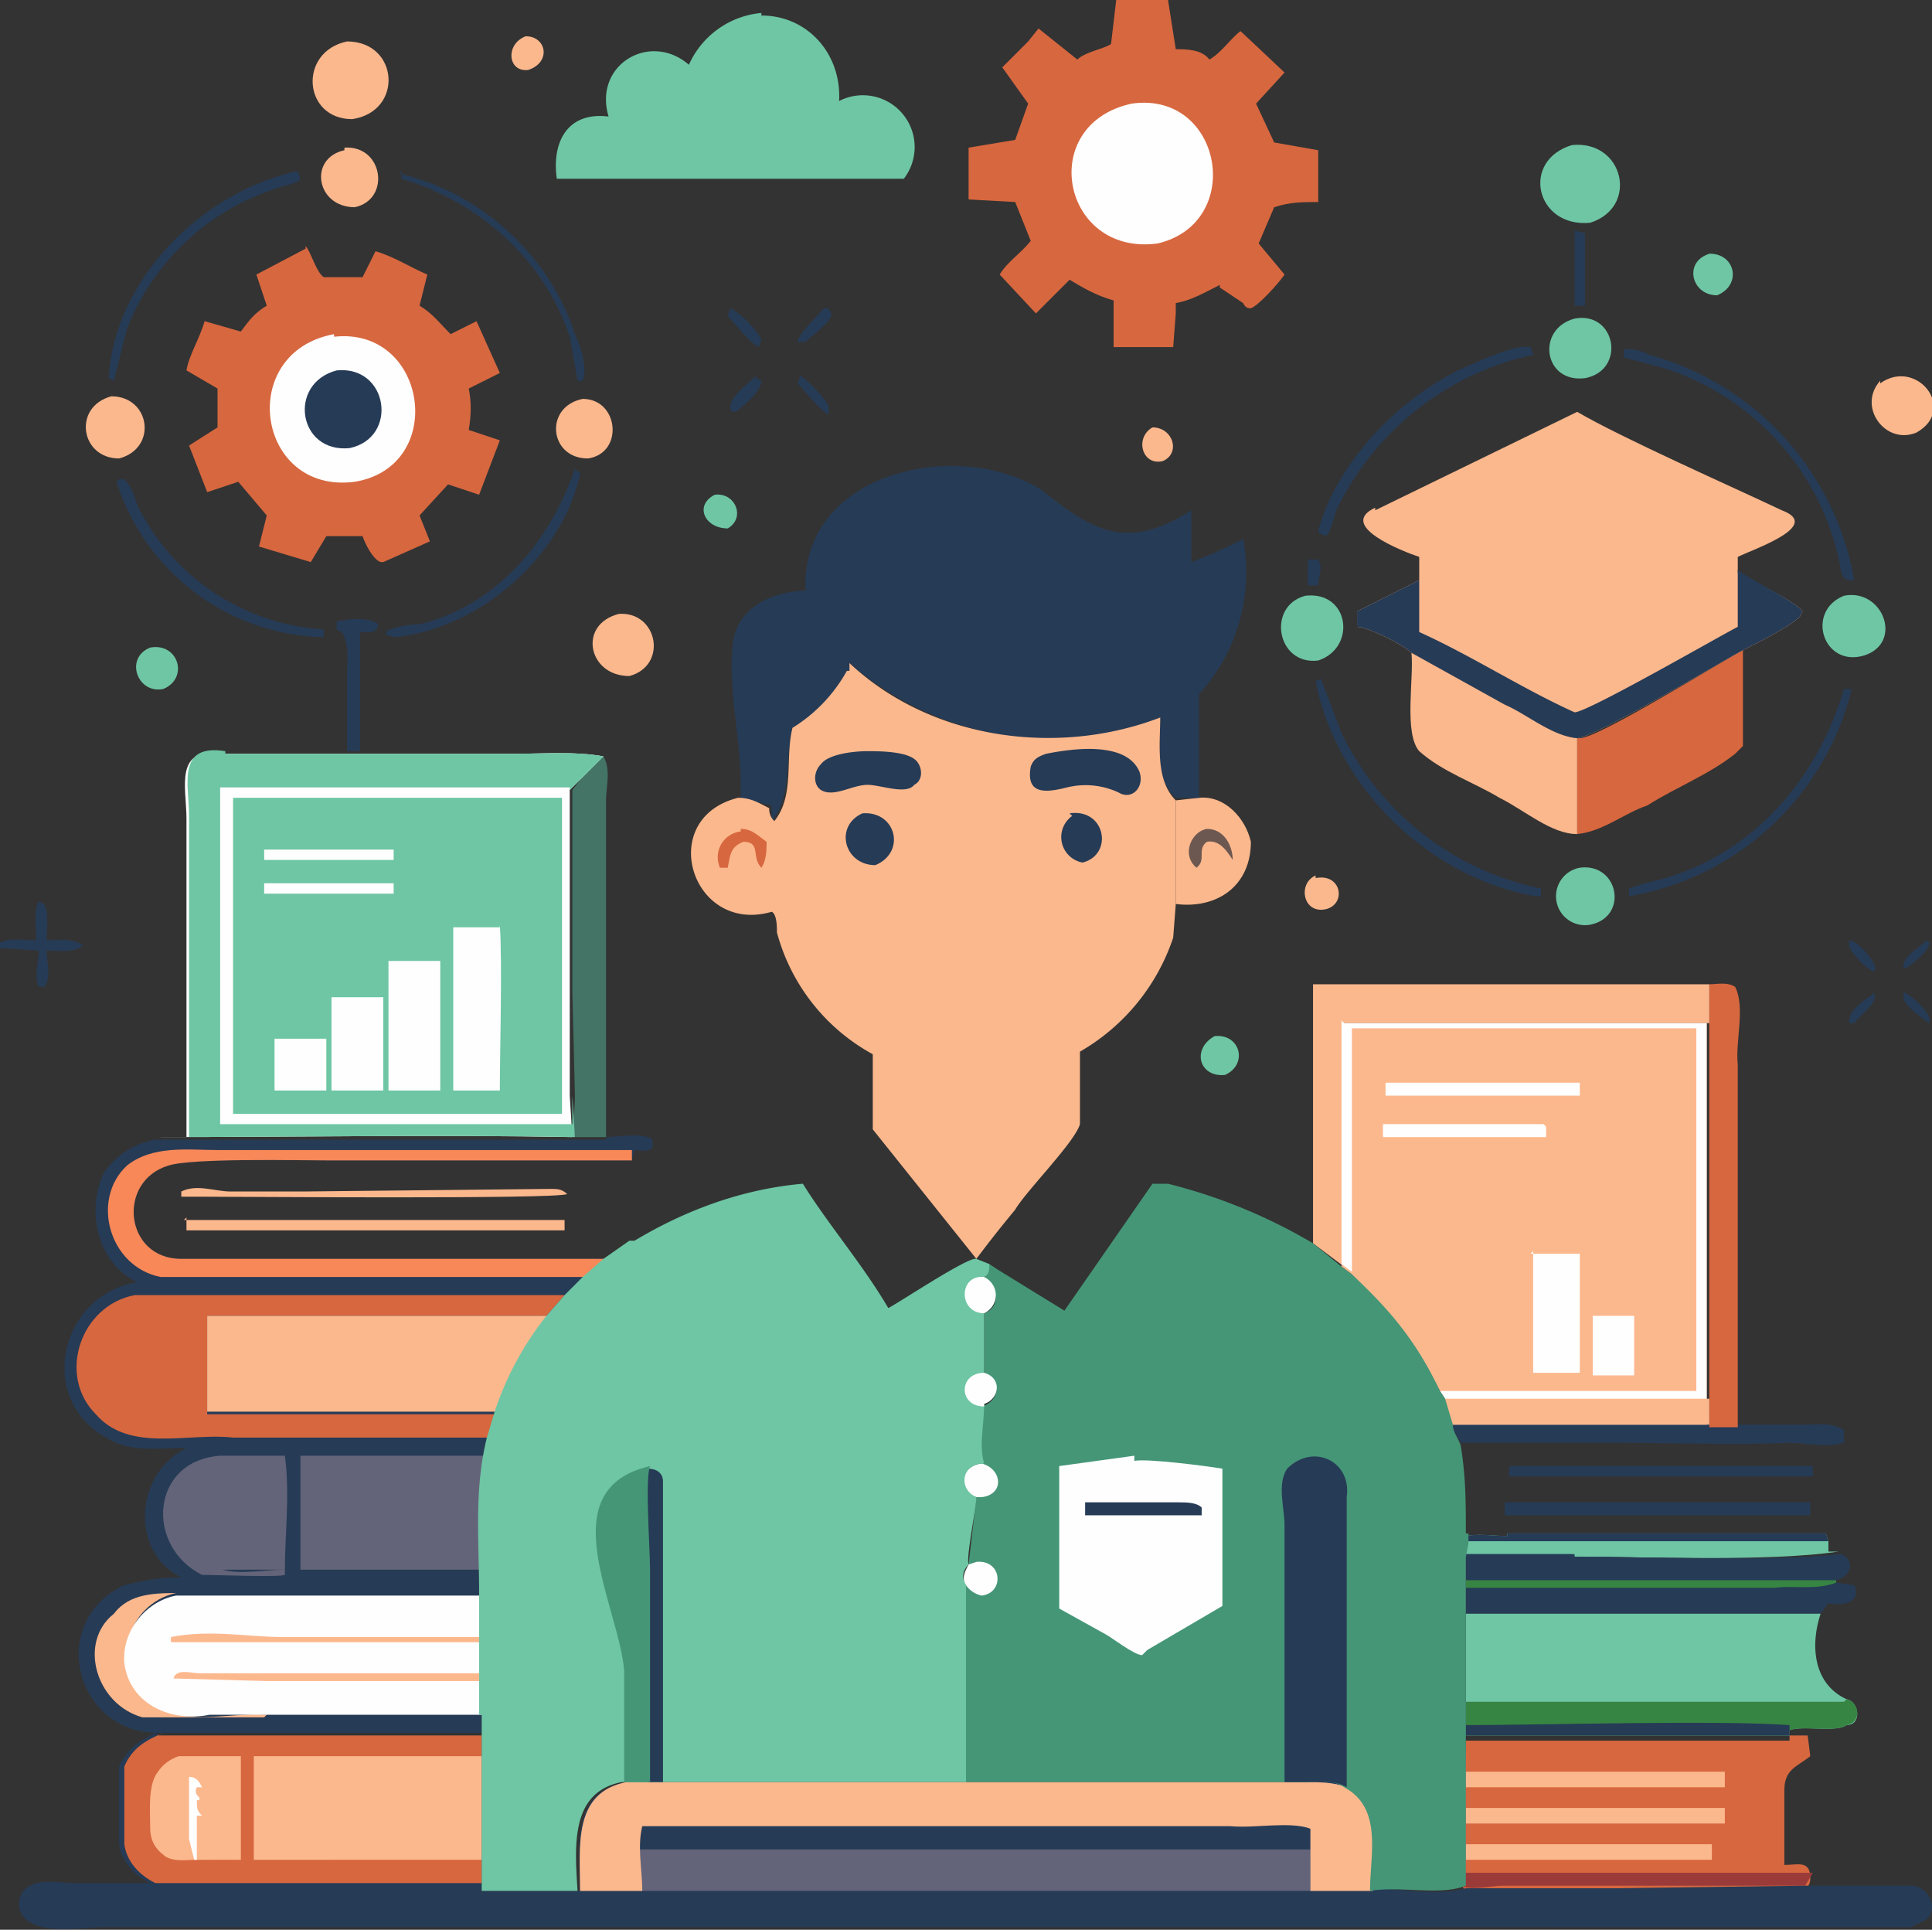 <svg xmlns="http://www.w3.org/2000/svg" data-name="Layer 1" viewBox="0 0 74.6 74.5"><rect x="0" y="0" width="74.6" height="74.5" fill="#333333" stroke="none"/><defs><linearGradient id="a" x1="8350.1" x2="8359.1" y1="-4992.3" y2="-4903.8" gradientTransform="matrix(.07 0 0 -.07 -597.7 -315.7)" gradientUnits="userSpaceOnUse"><stop offset="0" stop-color="#f88858"/><stop offset="1" stop-color="#f2cd8d"/></linearGradient></defs><path d="M71.4 36.3c.3 0 .9.7 1 1v.2c-.3 0-1-.8-1-1v-.2Zm.9 2c.4.3-.6 1-.7 1.2h-.2v-.1c0-.4.6-.8.9-1Zm1.2 0c.4.2.9.7 1 1v.2c-.3-.2-1-.7-1-1v-.2Zm-23-16.7h.4c.2.3 0 .7 0 1h-.4v-1Zm23.9 14.7.1.1c0 .3-.7.9-1 1v-.1c0-.4.6-.7.9-1ZM30.9 14.5c.3.2 1 .9 1.1 1.2v.3c-.3-.1-1-1-1.2-1.2l.1-.3Zm1-2.6c.1 0 .2.1.2.3-.2.4-.8.8-1 1h-.3c0-.3.8-1 1-1.3Zm-2.7 2.7.2.1c0 .4-.7 1-1 1.2-.1 0-.2 0-.2-.2 0-.4.7-.9 1-1.2Zm-1-2.7c.4.2 1 .8 1.2 1.2l-.1.3c-.3-.1-1-1-1.2-1.2l.1-.3Zm32.6-3 .4.1v2.8h-.4V9Z" fill="#263b56"/><path d="M20.3 1.4c.8 0 1 1 .1 1.3-.8.1-.9-1-.1-1.3Zm24.2 15.1c.8 0 1.1 1 .4 1.3-.8.2-1.1-.9-.4-1.3Z" fill="#fcb88d"/><path d="M27.6 19.1c.8-.1 1.2.9.5 1.3-.9 0-1.3-.9-.5-1.3Z" fill="#6ec6a4"/><path d="M50.8 33.9c1-.2 1.2 1 .4 1.2-.9.2-1.1-1-.4-1.3Z" fill="#fcb88d"/><path d="M46.9 40c1-.1 1.3 1.1.4 1.5-1 .1-1.3-1-.4-1.5Zm19-30.2c1.1-.1 1.4 1.2.4 1.6-1 0-1.3-1.3-.3-1.6ZM5.8 25c1.1-.2 1.5 1.2.5 1.6-1 .2-1.5-1.2-.5-1.6Z" fill="#6ec6a4"/><path d="m1.5 34.8.2.1c.2.3.1 1 .1 1.4.5 0 1-.1 1.4.2-.3.3-1 .2-1.4.2 0 .4.2 1.1-.1 1.4h-.2c-.2-.4 0-1 0-1.4L0 36.6v-.2c.3-.2 1-.1 1.4-.1 0-.4-.1-1.2.1-1.5Zm11.9-5.7V26c0-.5.1-1.1-.2-1.6l-.2-.1V24c.4-.1 1.3-.2 1.6.1 0 .4-.5.3-.7.3V29h-.5Zm8.7-11c.1.1.2 0 .3.2-.7 3.2-3.9 6-7.2 6.3l-.3-.1v-.1c.2-.2 1-.3 1.3-.3 2.9-.7 5-3.1 6-6Zm-17.5.4h.2c.3.3.4.7.5 1a8.6 8.6 0 0 0 7.2 4.8v.3a8.6 8.6 0 0 1-8-6Z" fill="#263b56"/><path d="M22.5 15.4c1.4 0 1.6 2.1.2 2.3-1.5 0-1.7-2-.2-2.3Zm-9.2-9.7c1.5-.1 1.8 2 .4 2.3-1.5 0-1.8-1.9-.4-2.2Z" fill="#fcb88d"/><path d="M15.4 6.7c3.1.7 5.8 3.1 6.8 6.2.2.4.5 1.3.3 1.8h-.2L22 13c-1-3-3.5-5.2-6.5-6.1v-.3Z" fill="#263b56"/><path d="M61 33.5c1.5-.2 1.9 1.9.4 2.2a1.1 1.1 0 0 1-.4-2.2Z" fill="#6ec6a4"/><path d="M56.3 14.3c.7-.3 2.1-1 2.8-.9l.1.3a11 11 0 0 0-7.6 6c-.1.3-.2.8-.4 1-.1-.1-.2 0-.3-.2.7-2.6 3-5 5.4-6.2ZM11.5 6.6l.1.3c-.1.2-.8.3-1 .4a9.2 9.2 0 0 0-5.7 5.4l-.5 2-.2-.1c.2-3.8 3.6-7.2 7.3-8Z" fill="#263b56"/><path d="M4.3 15.3c1.5 0 1.8 2 .3 2.4-1.5 0-1.8-2-.3-2.4Z" fill="#fcb88d"/><path d="M60.8 12.3c1.6-.3 2 2 .4 2.3-1.6.2-1.9-1.9-.4-2.3Z" fill="#6ec6a4"/><path d="M23.9 23.7c1.5-.1 1.9 2 .4 2.4-1.6 0-2-2-.4-2.4Zm-2.6 22.2c.2 0 .4 0 .6.2-.5.2-12.6.1-14.2.1H7V46c.6-.3 1.3 0 1.9 0h2.8l9.5-.1Zm51.3-31.1c1.4-1 3 1 1.4 1.9-1.2.5-2.3-1-1.4-2Z" fill="#fcb88d"/><path d="M71.2 26.6h.3a10.7 10.7 0 0 1-8.6 8v-.3l.6-.2c3.9-.8 6.6-3.8 7.7-7.5ZM51 26.2l.8 2.1a11 11 0 0 0 7.7 6v.3h-.2c-4.1-.7-7.7-4.2-8.5-8.3l.2-.1Z" fill="#263b56"/><path d="M7.1 47.1h14.7v.4H7.2V47Z" fill="#fcb88d"/><path d="M71.2 23c1.5-.3 2.3 1.8.8 2.3-1.6.5-2.3-1.7-.8-2.3Z" fill="#6ec6a4"/><path d="M71.6 22.4c-.3 0-.4 0-.5-.3a10 10 0 0 0-6.9-7.9l-1.5-.4v-.3c.3-.1.8.1 1 .2a11 11 0 0 1 7.9 8.7Z" fill="#263b56"/><path d="M50.4 23c1.7-.2 2 2 .5 2.5-1.6.2-2-2.1-.5-2.5Z" fill="#6ec6a4"/><path d="M58.1 56.6H70v.4H58.3c-.1-.1 0-.3 0-.4Zm0 1.4h11.8v.5H58.1V58Z" fill="#263b56"/><path d="M13.4 1.6c2 0 2.2 2.7.2 3-1.9 0-2.1-2.6-.2-3Z" fill="#fcb88d"/><path d="M60.7 5.6c2-.2 2.6 2.4.7 3-2.1.2-2.7-2.4-.7-3Z" fill="#6ec6a4"/><path d="M46.3 30.8c1-.1 1.8.8 2 1.7 0 1.7-1.3 2.6-2.9 2.4v-4l.9-.1Z" fill="#fcb88d"/><path d="M46.6 32c.7 0 1 .7 1 1.2-.2-.3-.5-.8-1-.7-.4.3 0 .7-.4 1-.6-.5-.2-1.4.4-1.5Z" fill="#6d5851"/><path d="M66 55h3.7c.5 0 1-.1 1.5.2v.5c-.6.2-1.5 0-2.2 0-1.5.1-5 0-6.4 0h-6.2L56 55h10Z" fill="#263b56"/><path d="M58.2 59.2h12.3l.1.3v.4h.4c-2.7.4-7.4.2-10.2.2h-4.2v-.8c.5-.1 1.1 0 1.6 0Z" fill="#6ec6a4"/><path d="M58.2 59.2h12.3l.1.3h-14v-.2c.5-.1 1.1 0 1.6 0Z" fill="#263b56"/><path d="M23.3 29.2c.3.5.1 1.2.1 1.7v13h-1.2c-.1-.6 0-1 0-1.6l-.1-4v-7.8c.4-.5.7-1 1.2-1.3Z" fill="#437465"/><path d="M66 38c.3 0 .7-.1 1 .1.4.8 0 2.1.1 3v14H66V38Z" fill="#d7673f"/><path d="m54.5 25.2 3.6 2c1 .4 1.8 1.2 2.8 1.3v3.7c-1 0-2-.9-3-1.4-1-.6-2.2-1-3.1-1.8-.6-.7-.2-2.8-.3-3.8Z" fill="#fcb88d"/><path d="M61 28.5c.7 0 5.2-2.8 6.3-3.4v3.7l-.3.3c-1 .8-2.3 1.3-3.4 2-.9.3-1.7 1-2.7 1.1v-3.7Z" fill="#d7673f"/><path d="M60.8 60.1c2.8 0 7.5.2 10.3-.1.6.3.3.9-.2 1v.1l.7.1c.3.7-.5.8-1 .7l-.3.4H56.6V60h4.2Z" fill="#263b56"/><path d="M56.6 61h14.3v.1c-.8.3-1.6.1-2.4.2H56.6V61Z" fill="#378543"/><path d="M60.8 60.1c2.8 0 7.5.2 10.3-.1.6.3.3.9-.2 1H56.6v-1h4.1Z" fill="#263b56"/><path d="M50.6 38H66v1.5H51.9v9.4l-1.2-.9V38Z" fill="#fcb88d"/><path d="M29.4.6c1.8 0 3.1 1.5 3 3.3a2 2 0 0 1 2.5 3H21.5c-.2-1.4.4-2.6 2-2.4-.6-2 1.6-3.3 3.1-2a3.4 3.4 0 0 1 2.8-2Zm27.2 61.7h13.7c-.4 1.2-.3 2.7 1 3.3.5.1.6 1 0 1-.4.3-1.7 0-2.2.2v.2H56.6v-4.7Z" fill="#6ec6a4"/><path d="M71.3 65.6c.5.1.6.9 0 1-.4.3-1.7 0-2.2.2v.2H56.6v-1.3h14.6Z" fill="#378543"/><path d="M56.6 66.6c2.8 0 9.8-.2 12.5 0v.4H56.6v-.4Z" fill="#263b56"/><path d="M69.1 67h.7l.1.8c-.5.4-1 .5-1 1.3V72c.5 0 1-.2 1 .5 0 .1 0 .3-.2.4H58.1c-.4 0-1.2.2-1.6 0v-.4l.1-5.3h12.5Z" fill="#d7673f"/><path d="M56.6 71.2h9.5v.6h-9.5v-.6Zm0-1.4h10v.6h-10v-.6Zm0-1.4h10v.6h-10v-.6Z" fill="#fcb88d"/><path d="M56.6 72.3H70l-.3.5H58c-.4 0-1.2.2-1.6 0v-.4Z" fill="#9a3b39"/><path d="M11.8 9.5c.2.2.4 1 .7 1.2H14l.5-1c.7.2 1.3.6 2 .9l-.3 1.2c.5.3.8.7 1.2 1.1l1-.5.9 2-1.2.6c.1.5.1 1 0 1.6l1.2.4-.8 2.1-1.2-.4-1.1 1.2.4 1-1.8.8h-.1c-.3-.1-.6-.7-.7-1h-1.4l-.6 1-2-.6.3-1.2-1.1-1.3L8 19l-.7-1.8 1.1-.7V15l-1.2-.7c.1-.6.5-1.2.7-1.9l1.4.4c.3-.4.5-.7 1-1l-.4-1.2 1.9-1Z" fill="#d7673f"/><path d="M12.9 13c3.6-.4 4.4 5 .8 5.6-3.8.5-4.6-5-.8-5.7Z" fill="#fefefe"/><path d="M13 14.3c2-.2 2.4 2.6.5 3-2 .2-2.4-2.5-.5-3Z" fill="#263b56"/><path d="M43 0h2.1l.3 1.9c.4 0 1 0 1.3.4.5-.3.8-.8 1.2-1.1l1.7 1.6L48.5 4l.7 1.5 1.7.3v2c-.6 0-1.1 0-1.7.2l-.6 1.4 1 1.2c-.2.3-1 1.2-1.3 1.3-.1 0-.2 0-.3-.2l-.9-.6V11c-.6.3-1.1.6-1.7.7v.4l-.1 1.3H43v-1.8c-.7-.2-1.2-.5-1.7-.8L40 12.1l-1.4-1.5c.3-.5.8-.8 1.2-1.3l-.6-1.5-1.8-.1v-2l1.8-.3.5-1.4-1-1.4 1-1 .4-.5 1.5 1.2c.3-.3 1-.4 1.3-.6l.2-1.7Z" fill="#d7673f"/><path d="M43.7 4c3.5-.5 4.4 4.6 1 5.4-3.7.5-4.7-4.6-1-5.4Z" fill="#fefefe"/><path d="m53.1 19.7 7.8-3.8c1.7 1 6 2.9 7.9 3.8 1.6.6-1.1 1.5-1.7 1.8v.6c.5.3 2.2 1.1 2.5 1.5l-.1.2c-.4.4-1.6 1-2.2 1.3-1.1.6-5.6 3.3-6.4 3.4-1-.1-1.9-.9-2.8-1.3l-3.6-2c-.3-.3-1.7-1-2.1-1v-.6l2.4-1.2v-.9c-.6-.2-3.2-1.2-1.7-1.9Z" fill="#fcb88d"/><path d="M67.1 22c.5.4 2.2 1.2 2.5 1.6l-.1.2c-.4.4-1.6 1-2.2 1.3-1.1.6-5.6 3.3-6.4 3.4-1-.1-1.9-.9-2.8-1.3l-3.6-2c-.3-.3-1.7-1-2.1-1v-.6l2.4-1.2v2c2 .9 4 2.2 6 3.1.5 0 5.7-3 6.3-3.3V22Zm-36 .8c-.2-4.6 5.9-5.9 9.1-3.9 2 1.6 3.3 2.4 5.8.8v2a16 16 0 0 0 2-.9 7 7 0 0 1-1.7 6v4h-.9c-.8-.7-.6-2-.6-3a12 12 0 0 1-12-2.2v.3a6 6 0 0 1-2.2 2.2c-.3 1.2 0 2.6-.8 3.6v-.6l-1.2-.3v-.5c0-1.8-.5-3.7-.3-5.5.2-1.4 1.6-2 2.9-2Z" fill="#263b56"/><path d="M51.9 39.5h14V55h-9.8l-.3-1-.2-.3c-1-1.9-2-3.1-3.4-4.5l-.4-.3v-9.4Z" fill="#fcb88d"/><path d="M53.4 43.4h6.2l.1.1v.4h-6.3v-.5Zm0-1.6H61v.5h-7.5v-.5Zm8 9h1.7v2.3h-1.6v-2.3Zm-2.3-2.4H61V53h-1.8v-4.7Z" fill="#fefefe"/><path d="M51.9 39.5h14V55h-9.8l-.3-1-.2-.3h9.9v-14H52.2v9.4l-.4-.3v-9.4Z" fill="#fefefe"/><path d="M66 54v-7.2V55H56l-.3-1h10.1Z" fill="#fcb88d"/><path d="M8.7 29.1h11.2c1.1 0 2.3-.1 3.4.1L22 30.5v11.8l.1 1.6c-5.3-.1-10.7 0-16.1 0h1.2V31.6c0-1.2-.5-2.8 1.4-2.5Z" fill="#fefefe"/><path d="M8.7 29.1h11.2c1.1 0 2.3-.1 3.4.1L22 30.5v3.7-3.8H8.5v13h13.6v-5 3.9l.1 1.6c-5.3-.1-10.7 0-16.1 0h1.2V31.5c0-1.2-.5-2.8 1.4-2.5Z" fill="#6ec6a4"/><path d="M8.9 30.8h12.8V43H9V30.8Z" fill="#6ec6a4"/><path d="M10.2 32.8h5v.4h-5v-.4Zm0 1.3h5v.4h-5v-.4Zm.4 6h2v2h-2v-2Zm2.3-1.6h1.9v3.6h-2v-3.6Zm2.3-1.4H17v5h-2v-5Zm4.1-1.4c.1 1.4 0 5 0 6.4h-1.8v-6.3h1.8Z" fill="#fefefe"/><path d="M32.8 25.9v-.3c3.2 3 8.1 3.6 12 2.1 0 1-.2 2.4.6 3.2v4l-.1 1.3a8 8 0 0 1-3.6 4.4v2.8c-.2.7-2.1 2.6-2.5 3.3a48 48 0 0 0-1.5 1.9l-4-5v-2.9A7.6 7.6 0 0 1 30 36c0-.2 0-.7-.2-.8-3.1.9-4.5-3.6-1.3-4.4v-.5.5c.5 0 .8.2 1.2.4 0 .1 0 .3.2.5.8-1 .4-2.4.7-3.6a6 6 0 0 0 2.1-2.2Z" fill="#fcb88d"/><path d="M28.6 32c.4 0 .6.2 1 .5 0 .3 0 .7-.2 1-.4-.4 0-1-.7-1-.5.2-.5.5-.6 1h-.3a1 1 0 0 1 .8-1.4Z" fill="#d7673f"/><path d="M33.3 31.4c1.3-.1 1.7 1.5.5 2-1.2 0-1.6-1.5-.5-2Zm8 0c1.4-.2 1.7 1.6.5 1.9a1 1 0 0 1-.4-1.8ZM33.5 29c.4 0 1.4 0 1.8.3.3.2.4.8 0 1-.3.4-1.3 0-1.8 0-.6 0-1.3.5-1.8.2-.3-.2-.3-.7 0-1 .3-.4 1.3-.5 1.8-.5Zm6.3.6c.1-.3.3-.4.6-.5 1-.2 3.1-.5 3.6.7.2.6-.3 1.1-.8.8a3 3 0 0 0-2-.2c-.8.2-1.6.3-1.4-.8ZM23.4 43.9c.5 0 1.4-.2 1.8.1v.3c-.2.2-.5.1-.7.1l-.1.4H12.7c-1.1 0-5.3-.1-6.2.2-2 .6-1.7 3.6.5 3.6h16.4l-.8.7-.7.7-.7.8a14.5 14.5 0 0 0-2.2 4.7c-.5 2-.3 4-.4 6v4.7h-8.4 8.4v.7H6.1c-3.2 0-4.3-4.3-1.3-5.7.8-.2 1.4-.3 2.2-.3-2-1-1.8-4 .2-5-1 0-2.2.2-3.1-.4-2.7-1.5-1.8-5.5 1.2-6-1.5-.7-2-2.7-1.3-4.2A3 3 0 0 1 6 44h17.4Z" fill="#263b56"/><path d="M10.2 66.3H5.5c-1.8-.5-2.5-2.9-1.1-4 .6-.8 1.6-.8 2.6-.8h9.6-9.8c-1.9.4-2.7 3-1 4.2 1.2 1 3 .4 4.5.5Z" fill="#fcb88d"/><path d="M8.4 56.2H11c.2 1.5 0 3 0 4.4H8.6c.7.2 1.6 0 2.4 0v.2c-.2.1-2.7 0-3.2 0-2.2-1.1-2-4.4.7-4.6Z" fill="#636479"/><path d="M22.6 49.3H6.2c-2-.4-2.7-3-1.3-4.3 1-.8 2.4-.6 3.5-.6h16v.4H12.7c-1.1 0-5.3-.1-6.2.2-2 .6-1.7 3.6.5 3.6h16.4l-.8.7Z" fill="url(#a)"/><path d="M11.6 56.2h7.2c-.3 1.7 0 3.5-.2 5.3v-.9h-7v-4.4Z" fill="#636479"/><path d="M19 55.5H9c-1.7-.2-4 .6-5.3-.9-1.5-1.5-.6-4.2 1.5-4.6h16.6l-.7.8H8v3.8h11.3l-.2.9Z" fill="#d7673f"/><path d="M7.9 50.8h13.3a19 19 0 0 0-2 3.7H8v-3.7Z" fill="#fcb88d"/><path d="M18.6 61.5v4.7H8.1c-1.5.3-3.1-.4-3.3-2-.1-1.3.9-2.4 2-2.6h11.8Z" fill="#fefefe"/><path d="M18.6 63.4h-12v-.2c1.5-.3 3 0 4.3 0h7.7v.2Zm0 1v.5h-8.3l-3.6-.1c.1-.4.7-.2 1-.2h10.9v-.2Z" fill="#fcb88d"/><path d="M6.1 67h12.5v6h3.8c0-1.7-.4-3.8 1.8-4.2h26c.7 0 1.3-.1 1.8.1 1.4.9 1 2.7 1 4 1 0 2.5.3 3.6 0h5.8l7.3-.1h4.1c.6 0 1.1.8.6 1.3l-.6.3H4c-.8 0-2.3.3-3-.3a.8.8 0 0 1 0-1.2c.5-.4 1.3-.2 1.9-.2h2.9c-.6-.3-1.1-.8-1.2-1.5v-3c.3-.7.8-1 1.4-1.3Z" fill="#263b56"/><path d="M6.1 67h12.5v5.7H6c-.6-.3-1.1-.8-1.2-1.5v-3c.3-.7.8-1 1.5-1.3Z" fill="#d7673f"/><path d="M6.9 67.8h2.4v4H7.6c-.4 0-1 .1-1.3-.2-.4-.3-.5-.7-.5-1 0-.7-.1-1.7.3-2.2.2-.3.5-.5.8-.6Z" fill="#fcb88d"/><path d="m7.5 71.8-.2-.8v-2.4c.3 0 .4.2.5.4h-.2c-.1.2 0 .3.1.4v.1h-.1c0 .3 0 .4.2.6h-.2v1.7h-.1Z" fill="#fefefe"/><path d="M9.8 67.8h8.8v4H9.8v-4Z" fill="#fcb88d"/><path d="M50.3 68.8c.6 0 1.2 0 1.7.2 1.4.8 1 2.6 1 4H22.4c0-1.7-.3-3.8 1.8-4.2h26.1Z" fill="#636479"/><path d="M24.8 70.5h22.6c1 0 2.4-.3 3.2 0v.9H24.7v-1Z" fill="#263b56"/><path d="M50.3 68.8c.6 0 1.2 0 1.7.2 1.4.8 1 2.6 1 4h-2.4v-2.4c-.8-.3-2.2 0-3.1-.1H24.8c-.2.8 0 1.7 0 2.5h-2.4c0-1.7-.3-3.8 1.8-4.2h26.1Z" fill="#fcb88d"/><path d="M44.5 45.7h.6a21 21 0 0 1 5.6 2.3l1.1.9.4.3c1.5 1.4 2.5 2.6 3.4 4.5l.2.3.3 1c0 .3.2.5.3.8.2 1.2.2 2.2.2 3.4h1.6-1.5v.4l-.1.5h4.2-4.2v12.7c-1 .4-2.5 0-3.7.2 0-1.4.5-3.2-1-4-.4-.3-1-.2-1.6-.2h-13v-7.5c-.2-.3 0-.6.1-.9l.3-2.6c-.8-.3-.6-1.2.2-1.3v-2.2c.7-.2.8-1 .1-1.3v-2.3c.6-.2.6-1 0-1.3l.2-.6.3.2 2.6 1.6 3.4-4.9Z" fill="#459677"/><path d="M37.7 57.8c-.8-.3-.6-1.2.2-1.3.8.2.9 1.2 0 1.3h-.2Zm0 2.5c1-.1 1.1 1.2.2 1.3a1 1 0 0 1-.6-.4c-.2-.3 0-.6.1-.8l.3-.1Z" fill="#fefefe"/><path d="M49.6 68.8v-9.9c0-.7-.3-1.6.1-2.2 1-1 2.5-.3 2.3 1.1V69c-.5-.3-1.1-.2-1.7-.2h-.7Z" fill="#263b56"/><path d="M43.8 56.4c.5-.1 2.8.2 3.4.3V62l-2.9 1.7-.2.2c-.3 0-1.2-.7-1.4-.8l-1.8-1v-5.5l2.9-.4Z" fill="#fefefe"/><path d="M45.5 58c.3 0 .7 0 .9.2v.3h-4.5V58h3.6Z" fill="#263b56"/><path d="M24.5 47.9c2-1.2 4.2-2 6.5-2.2 1 1.6 2.3 3.1 3.3 4.8.4-.2 3.1-2 3.4-1.9l.5.2c0 .2 0 .4-.2.5.6.3.6 1.1 0 1.4V53c.7.2.6 1 0 1.2 0 .8-.2 1.6 0 2.3-.9 0-1 1-.3 1.3 0 .4-.4 2.3-.3 2.6-.2.2-.3.5-.1.8v7.6H24c-2 .4-1.8 2.5-1.7 4.2h-3.7v-6.8h-8.5 8.4v-4.7c0-2-.2-4 .3-6l.3-1a12 12 0 0 1 2-3.7l.7-.8.7-.7.8-.7 1-.7Z" fill="#6ec6a4"/><path d="M38 54.3c-1 0-1-1.3 0-1.3.7.2.6 1 0 1.2Zm0-3.6c-1 0-1-1.5 0-1.4.6.3.6 1.1 0 1.4Z" fill="#fefefe"/><path d="M25 56.7c.4 0 .6.2.6.5v11.6H25V56.7Z" fill="#263b56"/><path d="M24.1 68.8v-4.3c-.2-2.5-2.9-7 1-7.9-.2.5 0 3.2 0 4v8.2h-1Z" fill="#459677"/></svg>